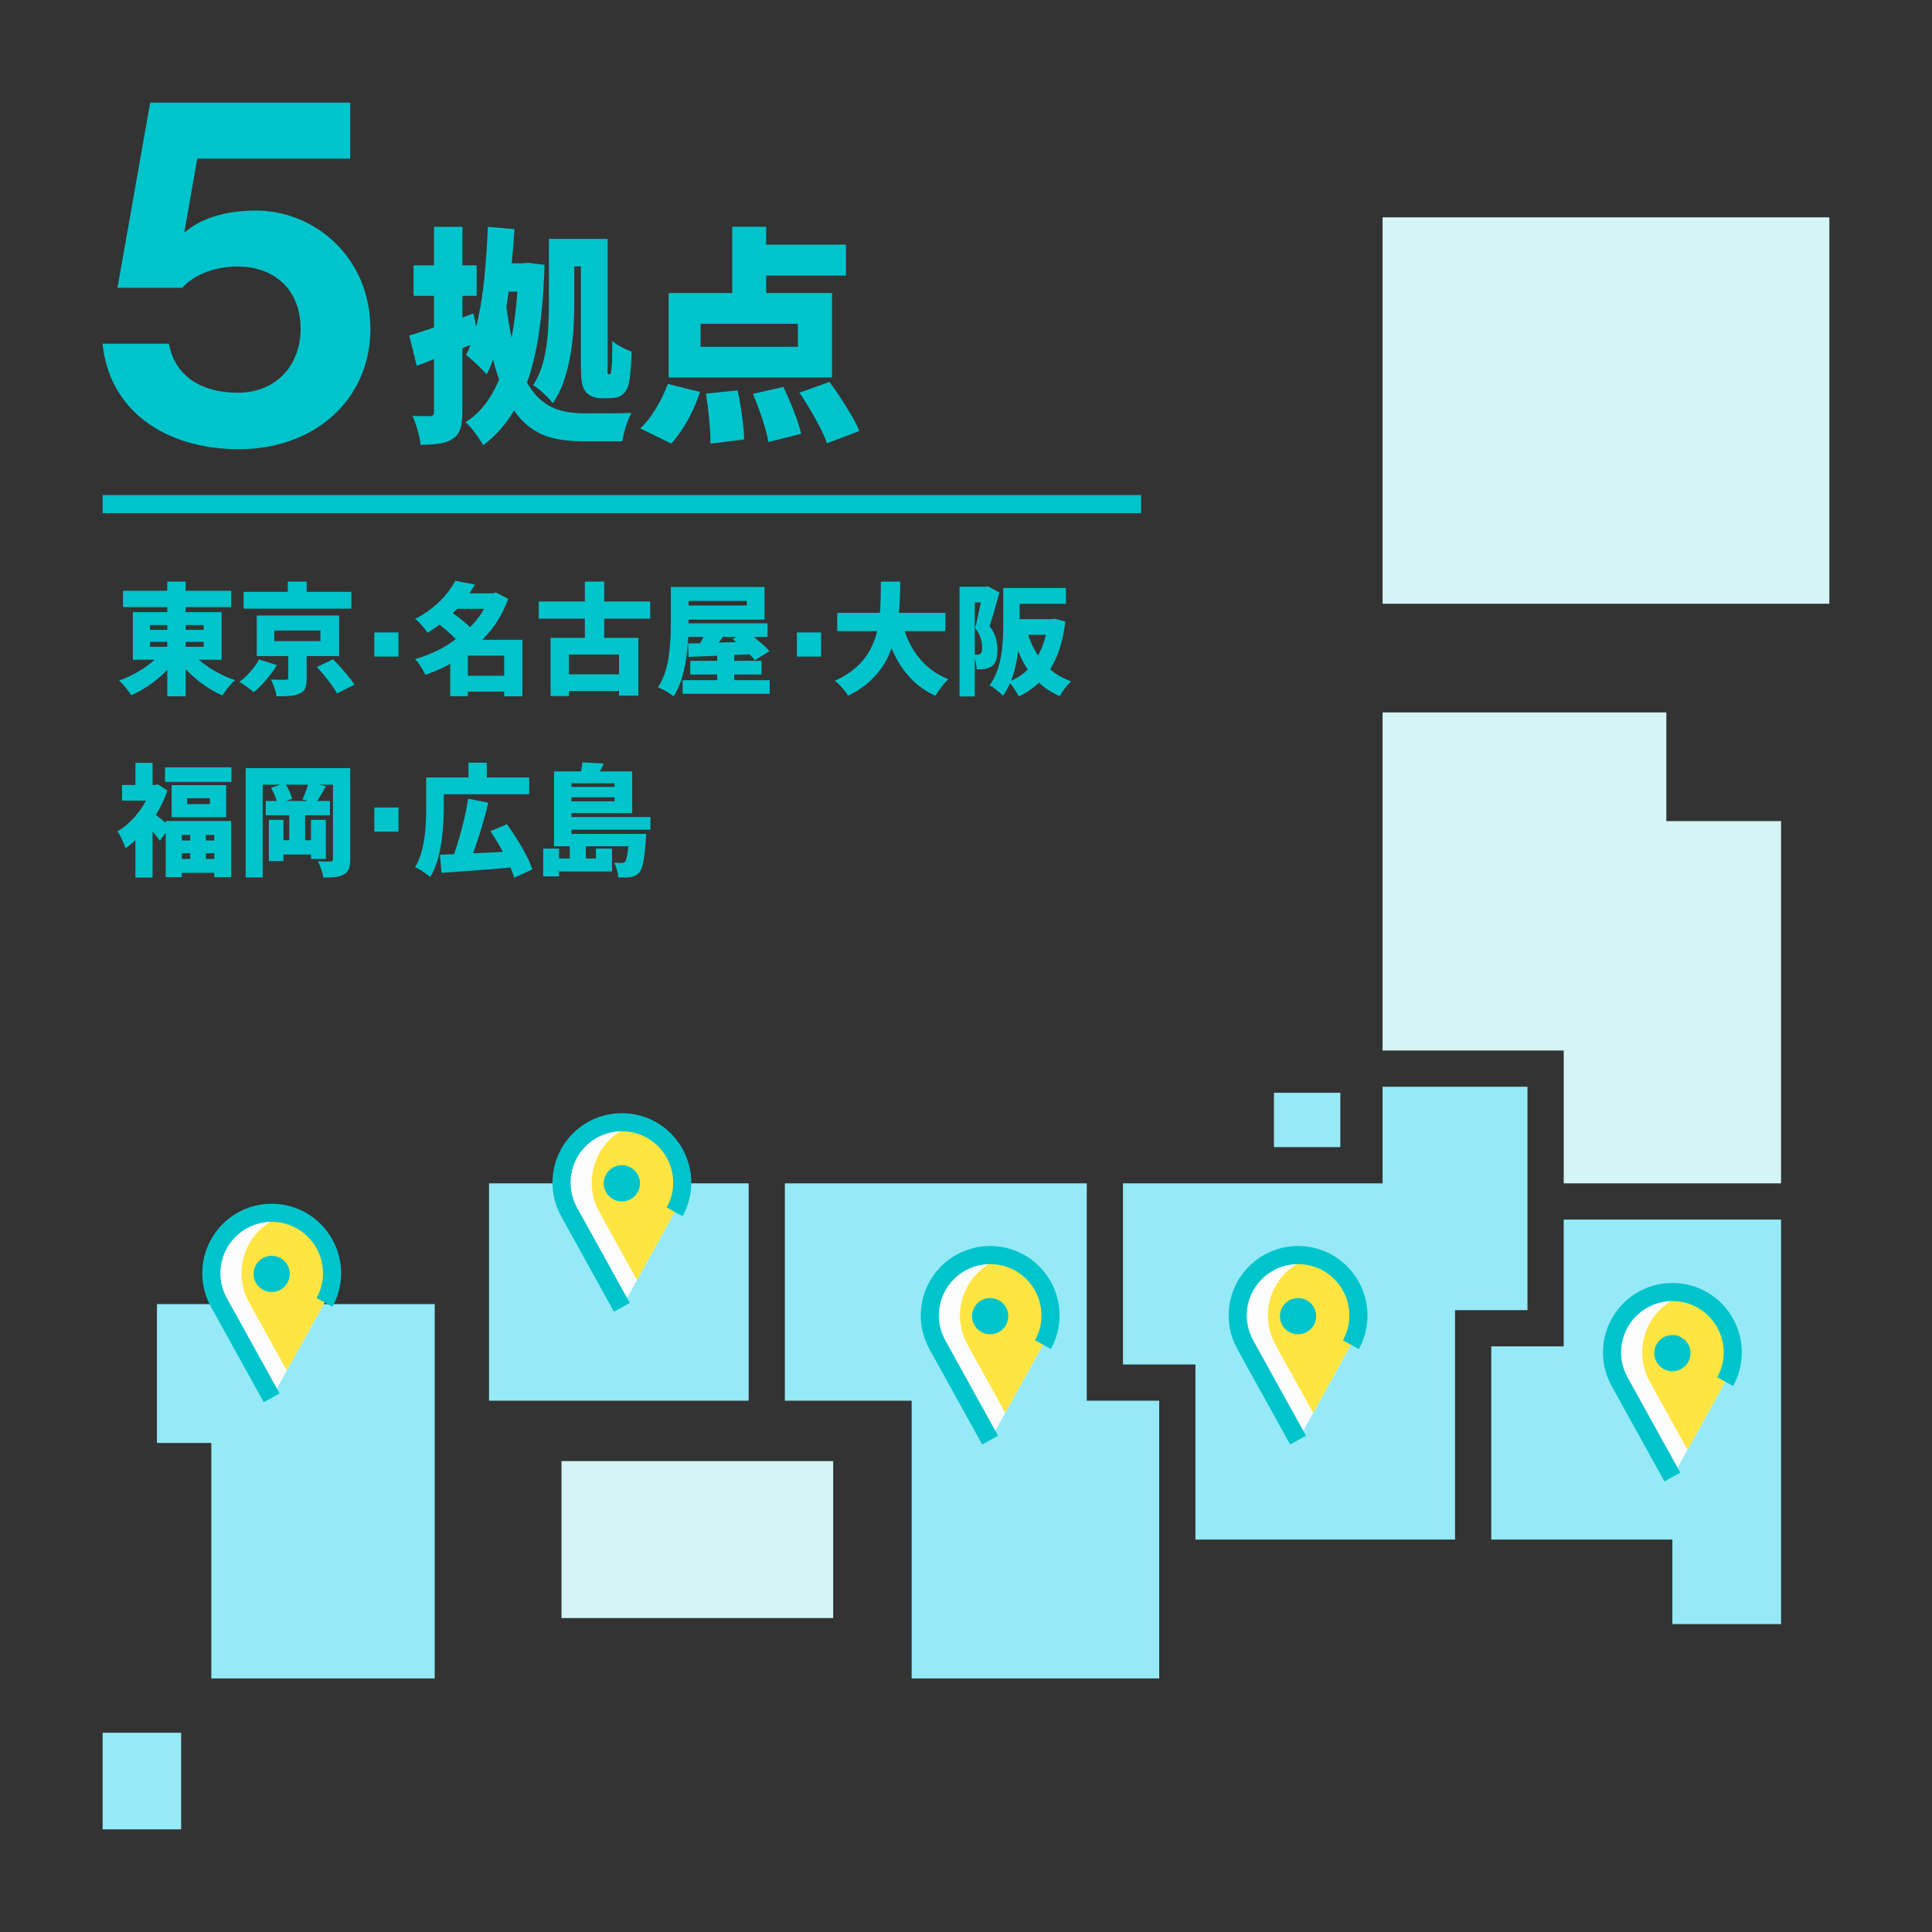 <svg width="320" height="320" viewBox="0 0 320 320" fill="none" xmlns="http://www.w3.org/2000/svg">
<rect x="0" y="0" width="320" height="320" fill="#333333" stroke="none"/>
<g clip-path="url(#clip0_4385_2733)">
<path d="M186 196V226H198V255H241V217H253V180H229V196H186Z" fill="#96EAF7"/>
<path d="M192 232H180V196H130V232H151V278H192V232Z" fill="#96EAF7"/>
<path d="M124 196H81V232H124V196Z" fill="#96EAF7"/>
<path d="M100.57 68.46H96.69C95.4 68.46 94.19 68.32 93.06 68.04C91.93 67.76 90.89 67.26 89.94 66.54C88.99 65.82 88.12 64.79 87.34 63.46C87.32 63.43 87.31 63.4 87.29 63.37C87.93 61.57 88.47 59.61 88.88 57.44C89.6 53.61 90.04 49.09 90.19 43.87L87.45 43.53L86.65 43.61H84.76C84.94 41.74 85.1 39.86 85.21 37.95L80.8 37.57C80.7 40.28 80.52 42.95 80.27 45.57C80.02 48.19 79.65 50.64 79.17 52.9C79.08 53.32 78.98 53.72 78.88 54.11L78.41 51.93C77.8 52.16 77.2 52.36 76.59 52.58V49H78.95V43.95H76.59V37.57H71.88V43.95H68.5V49H71.88V54.25C70.32 54.78 68.95 55.23 67.78 55.57L69.03 60.59C69.94 60.24 70.89 59.87 71.88 59.49V68.27C71.88 68.7 71.68 68.92 71.27 68.92H70.11C69.54 68.92 68.95 68.91 68.34 68.88C68.64 69.56 68.92 70.37 69.18 71.29C69.43 72.21 69.6 73.01 69.67 73.67C70.86 73.67 71.89 73.61 72.77 73.48C73.65 73.35 74.39 73.09 74.99 72.68C75.59 72.27 76.02 71.72 76.24 71.03C76.47 70.33 76.58 69.43 76.58 68.31V57.67C77.03 57.49 77.47 57.31 77.92 57.13C77.69 57.72 77.45 58.29 77.19 58.81C77.52 59.04 77.9 59.35 78.35 59.76C78.8 60.17 79.23 60.58 79.64 60.99C80.06 61.41 80.38 61.76 80.61 62.04C81 61.26 81.35 60.41 81.68 59.52C81.78 59.92 81.88 60.33 81.98 60.71C82.2 61.48 82.43 62.19 82.66 62.88C82.42 63.44 82.17 63.99 81.9 64.51C80.66 66.89 79.06 68.7 77.11 69.94C77.62 70.37 78.15 70.97 78.71 71.73C79.27 72.49 79.71 73.16 80.04 73.74C82.09 72.2 83.78 70.27 85.14 67.99C85.92 69.11 86.77 70.02 87.69 70.72C88.89 71.62 90.22 72.24 91.66 72.58C93.1 72.92 94.66 73.09 96.33 73.09H103.06C103.14 72.63 103.25 72.11 103.4 71.53C103.55 70.95 103.73 70.37 103.95 69.8C104.16 69.23 104.37 68.76 104.58 68.38C104.17 68.41 103.6 68.42 102.87 68.44C102.14 68.45 101.36 68.46 100.55 68.46H100.57ZM83.88 50.75C84.01 49.95 84.14 49.14 84.25 48.31H85.7C85.5 51.01 85.19 53.54 84.75 55.85C84.75 55.87 84.74 55.9 84.73 55.92C84.4 54.38 84.12 52.66 83.87 50.75H83.88Z" fill="#00C4CC"/>
<path d="M101.41 56.45C101.41 57.41 101.41 58.27 101.39 59.01C101.38 59.76 101.36 60.31 101.33 60.66C101.25 61.29 101.2 61.67 101.18 61.8C101.13 61.93 101.05 61.99 100.95 61.99H100.84C100.74 61.99 100.67 61.93 100.65 61.8C100.62 61.72 100.62 61.56 100.63 61.31C100.64 61.06 100.65 60.73 100.65 60.32V39.57H90.92V50.32C90.92 51.71 90.87 53.21 90.77 54.82C90.67 56.43 90.43 58.01 90.07 59.57C89.7 61.13 89.11 62.54 88.3 63.81C88.6 63.96 88.97 64.22 89.4 64.59C89.83 64.96 90.25 65.34 90.65 65.75C91.06 66.16 91.36 66.5 91.56 66.78C92.32 65.69 92.94 64.46 93.4 63.07C93.86 61.68 94.23 60.26 94.48 58.78C94.73 57.3 94.9 55.83 94.99 54.37C95.08 52.91 95.12 51.56 95.12 50.32V44.13H96.22V60.39C96.22 61.38 96.24 62.16 96.3 62.75C96.36 63.34 96.44 63.78 96.57 64.1C96.7 64.42 96.86 64.7 97.06 64.96C97.36 65.29 97.74 65.54 98.18 65.7C98.62 65.86 99.05 65.95 99.45 65.95H101.12C101.48 65.95 101.83 65.91 102.18 65.82C102.53 65.73 102.84 65.57 103.09 65.35C103.37 65.15 103.6 64.88 103.77 64.55C103.94 64.22 104.09 63.82 104.19 63.33C104.29 62.84 104.38 62.11 104.46 61.11C104.54 60.11 104.59 59.15 104.61 58.24C104.05 58.04 103.48 57.78 102.88 57.46C102.28 57.14 101.78 56.81 101.38 56.45H101.41Z" fill="#00C4CC"/>
<path d="M137.81 48.54H126.9V45.65H140.12V40.52H126.9V37.56H121.28V48.54H110.75V62.52H137.81V48.54ZM132.15 57.44H116.04V53.64H132.15V57.44Z" fill="#00C4CC"/>
<path d="M108.61 67.71C107.79 69.07 106.93 70.15 106.05 70.96L111.18 73.47C112.14 72.43 113.05 71.13 113.92 69.58C114.78 68.02 115.45 66.47 115.93 64.92L110.61 63.59C110.1 64.98 109.44 66.36 108.61 67.71Z" fill="#00C4CC"/>
<path d="M122.69 67.45C122.54 66.45 122.36 65.52 122.16 64.66L116.92 65.19C117.07 66.08 117.2 67.03 117.32 68.06C117.43 69.09 117.52 70.07 117.59 71.02C117.65 71.97 117.68 72.79 117.68 73.47L123.27 72.79C123.24 72.08 123.18 71.26 123.08 70.34C122.98 69.42 122.85 68.45 122.7 67.45H122.69Z" fill="#00C4CC"/>
<path d="M130.92 66.71C130.53 65.77 130.14 64.9 129.76 64.09L124.71 65.23C125.06 66.07 125.42 66.97 125.77 67.95C126.12 68.93 126.43 69.88 126.7 70.8C126.97 71.72 127.16 72.53 127.29 73.21L132.69 71.84C132.54 71.13 132.3 70.33 131.99 69.45C131.67 68.56 131.32 67.65 130.93 66.71H130.92Z" fill="#00C4CC"/>
<path d="M141.04 68.82C140.48 67.87 139.89 66.91 139.25 65.93C138.62 64.96 138 64.06 137.39 63.25L132.41 65.04C132.99 65.9 133.59 66.84 134.2 67.87C134.81 68.9 135.36 69.89 135.85 70.85C136.34 71.81 136.72 72.67 136.97 73.43L142.33 71.38C142.03 70.62 141.59 69.76 141.04 68.81V68.82Z" fill="#00C4CC"/>
<path d="M42.34 34.88C37.17 34.88 33.16 36.27 30.7 38.41H30.54L32.67 26.27H58.01V17H24.87L19.46 47.67H30.2C31.84 45.78 35.12 44.14 39.38 44.14C45.28 44.14 49.79 47.83 49.79 54.47C49.79 60.46 45.77 65.05 39.38 65.05C33.56 65.05 28.97 62.43 27.98 56.93H16.99C18.06 67.84 27.16 74.4 39.62 74.4C52.08 74.4 61.35 66.2 61.35 54.47C61.35 42.74 52.25 34.87 42.33 34.87L42.34 34.88Z" fill="#00C4CC"/>
<path d="M303 36H229V100H303V36Z" fill="#D4F4F5"/>
<path d="M259 202V223H247V255H277V269H295V202H259Z" fill="#96EAF7"/>
<path d="M222 181H211V190H222V181Z" fill="#96EAF7"/>
<path d="M276 136V118H229V174H259V196H295V136H276Z" fill="#D4F4F5"/>
<path d="M138 242H93V268H138V242Z" fill="#D4F4F5"/>
<path d="M72 216H26V239H35V278H72V216Z" fill="#96EAF7"/>
<path d="M30 287H17V303H30V287Z" fill="#96EAF7"/>
<path d="M18.5 83.5H187.5" stroke="#00C4CC" stroke-width="3" stroke-miterlimit="10" stroke-linecap="square"/>
<path d="M34.71 110.61C34.06 110.18 33.46 109.74 32.92 109.27H36.71V101.39H30.75V100.55H38.29V97.85H30.75V96.33H27.71V97.85H20.37V100.55H27.71V101.39H22.01V109.27H25.62C25.11 109.74 24.54 110.18 23.92 110.6C23.27 111.03 22.6 111.43 21.89 111.79C21.18 112.15 20.46 112.46 19.73 112.71C19.94 112.9 20.18 113.14 20.43 113.43C20.68 113.72 20.93 114.02 21.16 114.33C21.39 114.64 21.58 114.91 21.73 115.15C22.49 114.82 23.24 114.42 23.97 113.97C24.7 113.52 25.4 113.02 26.07 112.47C26.65 111.99 27.19 111.48 27.71 110.94V115.33H30.75V110.82C31.31 111.42 31.92 111.99 32.57 112.53C33.24 113.08 33.93 113.58 34.65 114.03C35.37 114.48 36.1 114.87 36.85 115.19C37.01 114.92 37.21 114.63 37.44 114.32C37.67 114.01 37.92 113.7 38.19 113.4C38.46 113.1 38.7 112.85 38.93 112.65C38.2 112.41 37.47 112.12 36.76 111.77C36.05 111.42 35.36 111.04 34.71 110.61ZM33.73 107.13H30.75V106.31H33.73V107.13ZM33.73 103.53V104.33H30.75V103.53H33.73ZM24.85 103.53H27.71V104.33H24.85V103.53ZM24.85 106.31H27.71V107.13H24.85V106.31Z" fill="#00C4CC"/>
<path d="M47.64 112.53C47.58 112.57 47.46 112.59 47.29 112.59H46.73C46.45 112.59 46.14 112.59 45.81 112.58C45.48 112.58 45.17 112.56 44.89 112.55C45.08 112.94 45.26 113.39 45.44 113.91C45.62 114.43 45.74 114.9 45.79 115.33C46.55 115.33 47.24 115.31 47.86 115.27C48.48 115.23 49.04 115.11 49.53 114.91C50.04 114.71 50.37 114.41 50.54 114.02C50.71 113.63 50.79 113.08 50.79 112.39V108.67H56.17V101.95H42.53V108.67H47.73V112.29C47.73 112.41 47.7 112.49 47.64 112.53ZM45.43 104.43H53.07V106.19H45.43V104.43Z" fill="#00C4CC"/>
<path d="M56.44 110.56C55.99 110.06 55.57 109.6 55.17 109.19L52.49 110.47C52.89 110.91 53.31 111.4 53.74 111.93C54.17 112.46 54.58 112.98 54.95 113.49C55.32 114 55.61 114.45 55.81 114.85L58.71 113.41C58.46 113 58.13 112.54 57.72 112.05C57.31 111.56 56.89 111.06 56.44 110.56Z" fill="#00C4CC"/>
<path d="M58.19 98.03H50.79V96.33H47.67V98.03H40.35V100.81H58.19V98.03Z" fill="#00C4CC"/>
<path d="M42.03 114.65C42.48 114.28 42.94 113.85 43.4 113.36C43.86 112.87 44.3 112.35 44.73 111.8C45.16 111.25 45.54 110.7 45.87 110.17L42.91 109.23C42.7 109.63 42.42 110.06 42.07 110.52C41.72 110.98 41.34 111.42 40.93 111.84C40.52 112.26 40.09 112.63 39.65 112.95C40 113.15 40.4 113.41 40.86 113.74C41.32 114.07 41.71 114.37 42.03 114.65Z" fill="#00C4CC"/>
<path d="M68.75 109.17C68.95 109.37 69.16 109.62 69.37 109.93C69.58 110.24 69.79 110.55 69.98 110.88C70.17 111.21 70.33 111.5 70.45 111.77C71.89 111.28 73.26 110.66 74.57 109.96V115.31H77.49V114.55H83.51V115.33H86.53V105.97H79.88C80.62 105.21 81.32 104.41 81.94 103.53C82.85 102.22 83.6 100.78 84.17 99.19L82.15 98.13L81.67 98.27H77.75C78.07 97.8 78.38 97.32 78.67 96.83L75.41 96.19C75.02 96.94 74.52 97.69 73.9 98.44C73.28 99.19 72.54 99.92 71.69 100.61C70.84 101.3 69.86 101.94 68.75 102.51C68.98 102.67 69.22 102.89 69.48 103.16C69.74 103.43 69.99 103.72 70.23 104.01C70.47 104.3 70.66 104.57 70.79 104.81C71.51 104.38 72.17 103.93 72.79 103.46C73.1 103.71 73.41 103.95 73.75 104.24C74.23 104.65 74.68 105.05 75.1 105.46C75.25 105.6 75.37 105.74 75.5 105.87C74.67 106.48 73.8 107.05 72.85 107.54C71.54 108.21 70.18 108.76 68.75 109.17ZM83.51 111.93H77.49V108.59H83.51V111.93ZM75 101.56C75.24 101.32 75.48 101.08 75.71 100.84H80.18C79.91 101.31 79.62 101.77 79.29 102.22C78.86 102.8 78.38 103.35 77.86 103.88C77.7 103.73 77.54 103.57 77.35 103.41C76.9 103.03 76.44 102.65 75.95 102.27C75.62 102.01 75.31 101.78 75.01 101.56H75Z" fill="#00C4CC"/>
<path d="M96.87 105.65H91.19V115.29H94.23V114.45H102.53V115.21H105.73V105.65H100.07V102.47H107.69V99.63H100.07V96.33H96.87V99.63H89.23V102.47H96.87V105.65ZM102.53 111.69H94.23V108.41H102.53V111.69Z" fill="#00C4CC"/>
<path d="M121.61 111.71H126.13V109.45H121.61V108.48C122.46 108.44 123.31 108.4 124.16 108.37C124.51 108.72 124.8 109.05 125.01 109.34L127.45 107.86C127.17 107.53 126.81 107.16 126.37 106.77C125.93 106.38 125.47 105.99 124.98 105.6C124.94 105.56 124.9 105.53 124.85 105.5H127.13V103.24H114.05C114.05 103.24 114.05 103.17 114.05 103.14V102.62H126.63V97.22H111.11V103.14C111.11 103.93 111.09 104.78 111.05 105.71C111.01 106.64 110.92 107.58 110.79 108.55C110.66 109.52 110.45 110.45 110.16 111.36C109.87 112.27 109.48 113.09 108.97 113.84C109.22 113.93 109.52 114.07 109.85 114.24C110.18 114.41 110.51 114.6 110.82 114.8C111.13 115 111.38 115.18 111.57 115.34C112.1 114.51 112.53 113.58 112.86 112.55C113.19 111.52 113.44 110.44 113.61 109.33C113.78 108.22 113.9 107.13 113.96 106.06C113.97 105.86 113.98 105.69 113.98 105.5H116.52C116.4 105.72 116.28 105.95 116.16 106.17C116.09 106.3 116.02 106.41 115.94 106.53C115.23 106.55 114.55 106.56 113.95 106.58L114.05 108.8C115.01 108.76 116.09 108.72 117.29 108.67C117.78 108.65 118.28 108.63 118.79 108.61V109.46H114.33V111.72H118.79V112.66H113.07V114.92H127.49V112.66H121.61V111.72V111.71ZM123.69 99.53V100.29H114.05V99.53H123.69ZM122 105.49L121.35 105.87C121.55 106.02 121.75 106.18 121.96 106.35C121.65 106.36 121.34 106.37 121.02 106.38C120.35 106.4 119.69 106.42 119.05 106.44C119.28 106.13 119.51 105.81 119.74 105.49H122Z" fill="#00C4CC"/>
<path d="M150.83 106.86C150.44 106.12 150.11 105.34 149.81 104.53H156.59V101.51H148.9C148.95 100.91 148.99 100.32 149.02 99.72C149.07 98.55 149.1 97.42 149.11 96.33H145.91C145.9 97.29 145.88 98.28 145.86 99.29C145.85 100.03 145.8 100.77 145.74 101.51H138.67V104.53H145.27C145.2 104.8 145.15 105.07 145.07 105.34C144.78 106.32 144.35 107.26 143.8 108.17C143.25 109.08 142.52 109.92 141.62 110.69C140.72 111.46 139.6 112.16 138.27 112.77C138.7 113.09 139.11 113.48 139.52 113.95C139.93 114.42 140.24 114.85 140.47 115.25C141.88 114.54 143.08 113.74 144.06 112.84C145.04 111.94 145.84 110.97 146.47 109.93C146.96 109.11 147.35 108.25 147.67 107.37C147.83 107.74 147.99 108.11 148.17 108.46C148.9 109.97 149.82 111.3 150.92 112.44C152.02 113.58 153.36 114.52 154.93 115.25C155.09 114.97 155.29 114.66 155.54 114.31C155.79 113.96 156.05 113.63 156.32 113.3C156.59 112.97 156.85 112.7 157.09 112.49C155.66 111.93 154.43 111.17 153.4 110.21C152.37 109.25 151.51 108.13 150.83 106.86Z" fill="#00C4CC"/>
<path d="M174.01 110.93C174.01 110.93 173.95 110.88 173.92 110.85C174.35 110.17 174.73 109.43 175.07 108.62C175.72 107.03 176.18 105.14 176.45 102.95L174.65 102.47L174.15 102.55H168.89V100.01H176.55V97.39H166.17V103.31C166.17 104.07 166.15 104.89 166.11 105.78C166.07 106.67 165.98 107.57 165.83 108.48C165.68 109.39 165.46 110.28 165.15 111.14C164.84 112 164.43 112.79 163.91 113.51C164.11 113.6 164.35 113.76 164.64 113.97C164.93 114.18 165.21 114.41 165.48 114.64C165.75 114.87 165.96 115.08 166.11 115.25C166.58 114.62 166.96 113.91 167.28 113.15C167.41 113.3 167.55 113.46 167.69 113.65C167.9 113.94 168.1 114.24 168.29 114.54C168.48 114.84 168.62 115.11 168.73 115.35C170.01 114.75 171.12 113.99 172.08 113.08C173.05 113.98 174.2 114.73 175.53 115.31C175.66 115.06 175.84 114.77 176.05 114.46C176.26 114.15 176.49 113.85 176.74 113.56C176.99 113.27 177.21 113.04 177.41 112.85C176.1 112.38 174.97 111.74 174.01 110.93ZM171.6 108.07C171.07 107.17 170.65 106.19 170.3 105.15H173.24C173.04 105.96 172.79 106.73 172.49 107.45C172.32 107.85 172.13 108.22 171.93 108.58C171.82 108.41 171.7 108.24 171.6 108.07ZM167.46 112.76C167.49 112.68 167.53 112.61 167.56 112.53C167.93 111.52 168.21 110.46 168.4 109.37C168.49 108.85 168.57 108.33 168.63 107.81C168.86 108.37 169.1 108.94 169.37 109.46C169.63 109.96 169.92 110.44 170.22 110.89C169.43 111.68 168.51 112.3 167.46 112.76Z" fill="#00C4CC"/>
<path d="M164.99 109.33C165.14 108.89 165.21 108.32 165.21 107.63C165.21 107.07 165.13 106.46 164.97 105.8C164.81 105.14 164.46 104.44 163.91 103.71C164.08 103.19 164.26 102.61 164.45 101.98C164.64 101.35 164.82 100.7 165.01 100.03C165.2 99.36 165.37 98.74 165.53 98.15L163.63 97.09L163.23 97.19H158.93V115.35H161.45V109.08C161.51 109.25 161.56 109.43 161.6 109.63C161.7 110.11 161.76 110.52 161.77 110.87C162.29 110.87 162.72 110.85 163.05 110.81C163.28 110.77 163.49 110.71 163.69 110.64C163.89 110.57 164.08 110.47 164.25 110.35C164.6 110.11 164.84 109.77 164.99 109.33ZM162.61 107.9C162.57 108.07 162.5 108.19 162.39 108.27C162.27 108.38 162.1 108.43 161.87 108.43H161.56C161.56 108.43 161.48 108.43 161.45 108.43V99.78H162.44C162.37 100.11 162.3 100.45 162.23 100.82C162.11 101.39 161.99 101.96 161.87 102.52C161.75 103.08 161.63 103.58 161.51 104.02C161.99 104.63 162.3 105.22 162.45 105.78C162.6 106.34 162.67 106.83 162.67 107.26C162.67 107.53 162.65 107.74 162.61 107.91V107.9Z" fill="#00C4CC"/>
<path d="M28.43 130.05V135.35H37.45V130.05H28.43ZM34.77 133.19H30.99V132.21H34.77V133.19Z" fill="#00C4CC"/>
<path d="M27.45 136.3C27.27 136.15 27.1 136.01 26.9 135.84C26.61 135.61 26.35 135.39 26.1 135.19C25.99 135.1 25.9 135.03 25.81 134.97C25.85 134.9 25.9 134.84 25.95 134.76C26.68 133.54 27.28 132.26 27.73 130.93L26.13 129.91L25.65 130.01H25.27V126.35H22.43V130.01H20.21V132.61H24.17C24.04 132.84 23.93 133.08 23.79 133.31C23.22 134.23 22.56 135.07 21.82 135.83C21.08 136.59 20.29 137.21 19.45 137.69C19.6 137.86 19.76 138.12 19.93 138.47C20.1 138.82 20.27 139.17 20.43 139.54C20.59 139.91 20.7 140.22 20.77 140.49C21.33 140.11 21.89 139.66 22.43 139.16V145.35H25.27V137.71C25.49 137.98 25.7 138.24 25.9 138.49C26.12 138.77 26.31 139.02 26.47 139.25L27.45 137.91V145.29H30.11V144.57H35.49V145.29H38.29V135.99H27.45V136.3ZM30.11 141.33H31.51V142.27H30.11V141.33ZM34.09 142.27V141.33H35.49V142.27H34.09ZM35.49 139.21H34.09V138.29H35.49V139.21ZM31.51 138.29V139.21H30.11V138.29H31.51Z" fill="#00C4CC"/>
<path d="M38.33 127.09H27.33V129.51H38.33V127.09Z" fill="#00C4CC"/>
<path d="M55.15 127.23H40.69V145.33H43.51V129.97H46.42L44.89 130.49C45.13 130.9 45.35 131.37 45.56 131.88C45.68 132.17 45.76 132.43 45.84 132.67H44.01V135.03H47.91V139.17H46.95V135.79H44.53V142.63H46.95V141.53H51.51V142.27H53.97V135.79H51.51V139.17H50.53V135.03H54.65V132.67H52.55C52.72 132.4 52.89 132.12 53.09 131.78C53.38 131.28 53.68 130.76 53.99 130.23L52.82 129.97H55.15V142.27C55.15 142.43 55.12 142.54 55.06 142.6C55 142.66 54.89 142.69 54.73 142.69C54.58 142.7 54.3 142.71 53.87 142.7C53.44 142.7 53.04 142.68 52.65 142.65C52.84 143 53.02 143.44 53.2 143.97C53.38 144.5 53.5 144.96 53.55 145.35C54.31 145.35 54.97 145.32 55.52 145.26C56.07 145.2 56.55 145.06 56.95 144.83C57.36 144.6 57.64 144.29 57.79 143.9C57.94 143.51 58.01 142.98 58.01 142.31V127.23H55.15ZM50.99 132.67H47.42L48.39 132.31C48.3 131.94 48.14 131.51 47.92 131.02C47.75 130.64 47.55 130.29 47.35 129.97H51C50.95 130.15 50.91 130.32 50.84 130.52C50.73 130.86 50.61 131.19 50.48 131.52C50.35 131.85 50.22 132.14 50.09 132.41L50.99 132.67Z" fill="#00C4CC"/>
<path d="M85.63 138.98C85.07 138.09 84.52 137.27 83.97 136.51L81.23 137.67C81.78 138.47 82.31 139.34 82.84 140.27C83 140.55 83.14 140.82 83.29 141.1C82.5 141.14 81.71 141.18 80.91 141.22C80.02 141.26 79.17 141.3 78.34 141.34C78.4 141.19 78.45 141.04 78.51 140.88C78.79 140.1 79.07 139.27 79.35 138.4C79.63 137.53 79.9 136.63 80.16 135.71C80.42 134.79 80.66 133.87 80.87 132.95L77.53 132.29C77.41 133.12 77.25 133.98 77.06 134.87C76.87 135.76 76.65 136.65 76.41 137.54C76.17 138.43 75.92 139.28 75.67 140.09C75.52 140.58 75.36 141.04 75.2 141.48C74.35 141.52 73.57 141.55 72.87 141.57L73.13 144.57C74.22 144.49 75.45 144.4 76.81 144.31C78.17 144.22 79.59 144.11 81.06 143.99C82.24 143.89 83.39 143.8 84.55 143.7C84.8 144.3 85.02 144.87 85.15 145.37L88.17 144.01C87.94 143.29 87.6 142.49 87.15 141.62C86.7 140.75 86.19 139.87 85.63 138.98Z" fill="#00C4CC"/>
<path d="M73.42 136.42C73.48 135.41 73.51 134.5 73.51 133.67V131.55H87.65V128.77H80.63V126.33H77.59V128.77H70.59V133.67C70.59 134.39 70.57 135.18 70.54 136.03C70.51 136.88 70.43 137.76 70.31 138.66C70.19 139.56 70.01 140.44 69.76 141.29C69.51 142.14 69.18 142.92 68.75 143.63C68.98 143.72 69.25 143.87 69.58 144.07C69.91 144.27 70.22 144.48 70.53 144.7C70.84 144.92 71.08 145.11 71.25 145.27C71.73 144.48 72.12 143.6 72.42 142.61C72.72 141.62 72.95 140.6 73.1 139.53C73.25 138.46 73.36 137.43 73.42 136.42Z" fill="#00C4CC"/>
<path d="M94.65 134.67H104.71V127.77H99.36C99.59 127.36 99.81 126.93 99.99 126.47L96.47 126.27C96.44 126.64 96.38 127.06 96.28 127.51C96.26 127.6 96.24 127.68 96.22 127.77H91.77V140.17H94.37V142.19H92.59V140.55H89.97V145.15H92.59V144.35H101.37V140.55H98.71V142.19H97.03V140.17H104.08C104.06 140.38 104.04 140.57 104.02 140.75C103.95 141.34 103.87 141.78 103.79 142.09C103.71 142.4 103.62 142.6 103.53 142.71C103.44 142.8 103.35 142.86 103.26 142.89C103.17 142.92 103.07 142.93 102.95 142.93C102.82 142.93 102.64 142.93 102.43 142.93C102.22 142.93 101.98 142.9 101.71 142.86C101.9 143.19 102.05 143.59 102.18 144.06C102.31 144.53 102.38 144.95 102.39 145.34C102.82 145.35 103.21 145.35 103.58 145.34C103.95 145.33 104.24 145.3 104.47 145.26C104.74 145.21 104.99 145.13 105.23 145.02C105.47 144.91 105.7 144.73 105.91 144.48C106.08 144.28 106.23 143.97 106.36 143.54C106.49 143.11 106.6 142.54 106.7 141.82C106.8 141.1 106.89 140.2 106.97 139.12C107 138.95 107.02 138.61 107.05 138.12H94.65V137.42H107.73V135.32H94.65V134.68V134.67ZM94.65 132.73V132.05H101.79V132.73H94.65ZM101.79 129.73V130.33H94.65V129.73H101.79Z" fill="#00C4CC"/>
<path d="M66 104.75H62V108.75H66V104.75Z" fill="#00C4CC"/>
<path d="M66 133.75H62V137.75H66V133.75Z" fill="#00C4CC"/>
<path d="M136 104.75H132V108.75H136V104.75Z" fill="#00C4CC"/>
<path d="M277 244.65L268.25 228.84C266.09 224.94 266.78 220.08 269.93 216.93C273.84 213.02 280.17 213.02 284.07 216.93C287.22 220.08 287.91 224.94 285.75 228.84L277 244.65Z" fill="#FCFCFC"/>
<path d="M285.75 228.84C287.91 224.94 287.22 220.08 284.07 216.93C282.77 215.63 281.19 214.77 279.53 214.34C277.85 214.77 276.24 215.62 274.93 216.93C271.78 220.08 271.09 224.94 273.25 228.84L279.5 240.13L285.75 228.84Z" fill="#FFE541"/>
<path d="M277 244.65L268.25 228.84C266.09 224.94 266.78 220.08 269.93 216.93C273.84 213.02 280.17 213.02 284.07 216.93C287.22 220.08 287.91 224.94 285.75 228.84" stroke="#00C4CC" stroke-width="3" stroke-miterlimit="10"/>
<path d="M277 227.12C278.657 227.12 280 225.777 280 224.12C280 222.463 278.657 221.12 277 221.12C275.343 221.12 274 222.463 274 224.12C274 225.777 275.343 227.12 277 227.12Z" fill="#00C4CC"/>
<path d="M215 238.53L206.25 222.72C204.09 218.82 204.78 213.96 207.93 210.81C211.84 206.9 218.17 206.9 222.07 210.81C225.22 213.96 225.91 218.82 223.75 222.72L215 238.53Z" fill="#FCFCFC"/>
<path d="M223.75 222.72C225.91 218.82 225.22 213.96 222.07 210.81C220.77 209.51 219.19 208.65 217.53 208.22C215.85 208.65 214.24 209.5 212.93 210.81C209.78 213.96 209.09 218.82 211.25 222.72L217.5 234.01L223.75 222.72Z" fill="#FFE541"/>
<path d="M215 238.53L206.25 222.72C204.09 218.82 204.78 213.96 207.93 210.81C211.84 206.9 218.17 206.9 222.07 210.81C225.22 213.96 225.91 218.82 223.75 222.72" stroke="#00C4CC" stroke-width="3" stroke-miterlimit="10"/>
<path d="M215 221C216.657 221 218 219.657 218 218C218 216.343 216.657 215 215 215C213.343 215 212 216.343 212 218C212 219.657 213.343 221 215 221Z" fill="#00C4CC"/>
<path d="M164 238.53L155.25 222.72C153.09 218.82 153.78 213.96 156.93 210.81C160.84 206.9 167.17 206.9 171.07 210.81C174.22 213.96 174.91 218.82 172.75 222.72L164 238.53Z" fill="#FCFCFC"/>
<path d="M172.75 222.72C174.91 218.82 174.22 213.96 171.07 210.81C169.77 209.51 168.19 208.65 166.53 208.22C164.85 208.65 163.24 209.5 161.93 210.81C158.78 213.96 158.09 218.82 160.25 222.72L166.5 234.01L172.75 222.72Z" fill="#FFE541"/>
<path d="M164 238.53L155.25 222.72C153.09 218.82 153.78 213.96 156.93 210.81C160.84 206.9 167.17 206.9 171.07 210.81C174.22 213.96 174.91 218.82 172.75 222.72" stroke="#00C4CC" stroke-width="3" stroke-miterlimit="10"/>
<path d="M164 221C165.657 221 167 219.657 167 218C167 216.343 165.657 215 164 215C162.343 215 161 216.343 161 218C161 219.657 162.343 221 164 221Z" fill="#00C4CC"/>
<path d="M103 216.53L94.25 200.72C92.09 196.82 92.78 191.96 95.93 188.81C99.84 184.9 106.17 184.9 110.07 188.81C113.22 191.96 113.91 196.82 111.75 200.72L103 216.53Z" fill="#FCFCFC"/>
<path d="M111.75 200.72C113.91 196.82 113.22 191.96 110.07 188.81C108.77 187.51 107.19 186.65 105.53 186.22C103.85 186.65 102.24 187.5 100.93 188.81C97.78 191.96 97.09 196.82 99.25 200.72L105.5 212.01L111.75 200.72Z" fill="#FFE541"/>
<path d="M103 216.53L94.25 200.72C92.09 196.82 92.78 191.96 95.93 188.81C99.84 184.9 106.17 184.9 110.07 188.81C113.22 191.96 113.91 196.82 111.75 200.72" stroke="#00C4CC" stroke-width="3" stroke-miterlimit="10"/>
<path d="M103 199C104.657 199 106 197.657 106 196C106 194.343 104.657 193 103 193C101.343 193 100 194.343 100 196C100 197.657 101.343 199 103 199Z" fill="#00C4CC"/>
<path d="M45 231.53L36.25 215.72C34.09 211.82 34.78 206.96 37.93 203.81C41.84 199.9 48.17 199.9 52.07 203.81C55.22 206.96 55.91 211.82 53.75 215.72L45 231.53Z" fill="#FCFCFC"/>
<path d="M53.75 215.72C55.91 211.82 55.22 206.96 52.07 203.81C50.77 202.51 49.19 201.65 47.53 201.22C45.85 201.65 44.24 202.5 42.93 203.81C39.78 206.96 39.09 211.82 41.25 215.72L47.5 227.01L53.75 215.72Z" fill="#FFE541"/>
<path d="M45 231.53L36.25 215.72C34.09 211.82 34.78 206.96 37.93 203.81C41.84 199.9 48.17 199.9 52.07 203.81C55.22 206.96 55.91 211.82 53.75 215.72" stroke="#00C4CC" stroke-width="3" stroke-miterlimit="10"/>
<path d="M45 214C46.657 214 48 212.657 48 211C48 209.343 46.657 208 45 208C43.343 208 42 209.343 42 211C42 212.657 43.343 214 45 214Z" fill="#00C4CC"/>
</g>
<defs>
<clipPath id="clip0_4385_2733">
<rect width="320" height="320" fill="white"/>
</clipPath>
</defs>
</svg>
